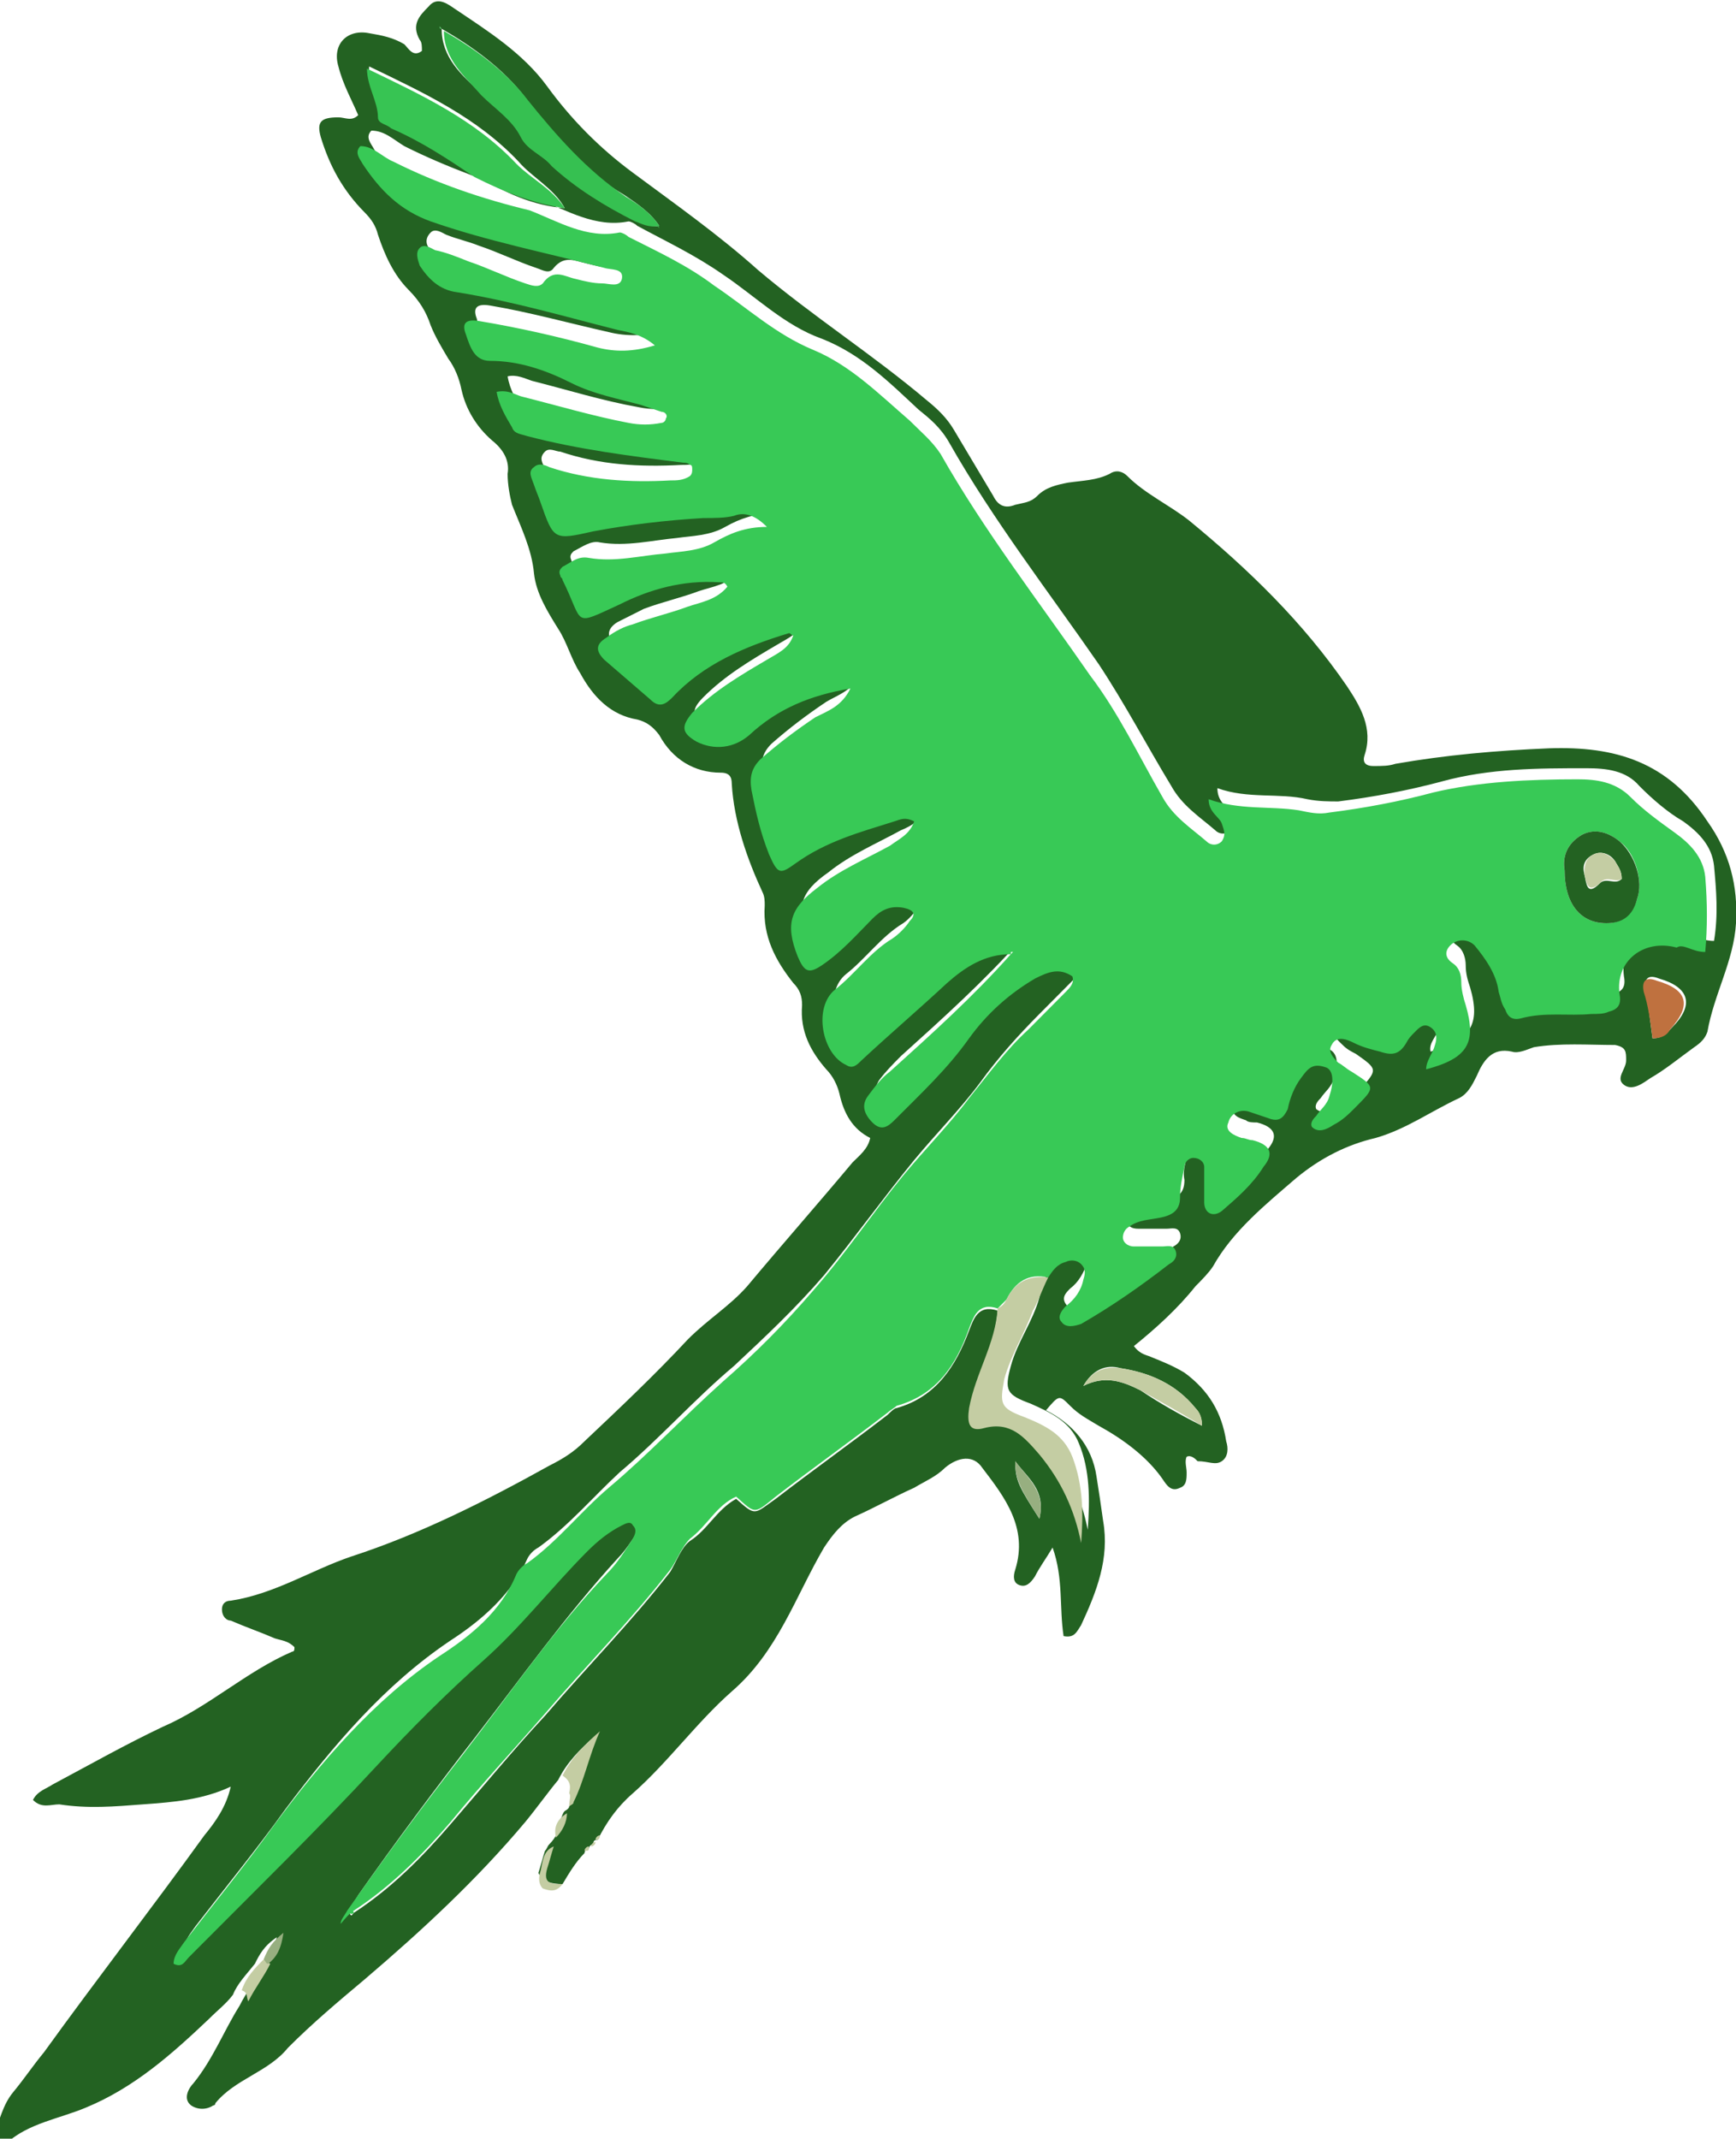 <?xml version="1.0" encoding="utf-8"?>
<svg xmlns="http://www.w3.org/2000/svg" width="121" height="149" viewBox="0 0 121 149" fill="none">
<g clip-path="url(#clip0)">
<path d="M39.21 131.262C39.67 130.491 40.129 129.72 40.742 129.103C40.742 128.949 40.895 128.794 41.048 128.794C41.048 128.64 41.201 128.486 41.355 128.486C41.355 128.332 41.355 128.177 41.661 128.177C42.273 126.943 43.039 125.864 44.111 124.938C46.562 122.779 48.553 120.002 51.004 117.843C54.22 115.067 55.446 111.211 57.437 107.817C58.05 106.892 58.662 106.12 59.581 105.658C60.96 105.041 62.338 104.27 63.717 103.653C64.482 103.19 65.248 102.881 65.861 102.264C66.78 101.493 67.852 101.339 68.465 102.264C69.996 104.27 71.681 106.429 70.762 109.36C70.609 109.822 70.609 110.285 71.069 110.439C71.528 110.594 71.834 110.285 72.141 109.822C72.447 109.205 72.906 108.588 73.366 107.817C74.132 109.977 73.825 111.982 74.132 113.987C74.898 114.141 75.051 113.678 75.357 113.216C76.429 110.902 77.348 108.588 76.889 105.966C76.736 104.887 76.582 103.807 76.429 102.881C76.123 100.722 74.744 99.18 72.906 98.254C73.825 97.174 73.825 97.174 74.591 97.945C75.204 98.562 75.817 98.871 76.582 99.334C78.267 100.259 79.952 101.493 81.024 103.036C81.331 103.498 81.637 103.961 82.249 103.653C82.709 103.498 82.709 103.036 82.709 102.573C82.709 102.264 82.556 101.802 82.709 101.493C83.015 101.339 83.322 101.647 83.475 101.802C84.241 101.802 84.7 102.11 85.16 101.802C85.619 101.493 85.619 100.876 85.466 100.413C85.16 98.408 84.241 96.866 82.556 95.632C81.79 95.169 81.024 94.861 80.258 94.552C79.952 94.398 79.493 94.398 79.033 93.781C80.565 92.547 82.096 91.159 83.322 89.616C83.781 89.154 84.241 88.691 84.547 88.228C85.925 85.76 88.223 83.909 90.367 82.058C92.052 80.67 93.89 79.745 95.881 79.282C98.025 78.665 99.71 77.431 101.701 76.506C102.314 76.197 102.62 75.58 102.927 74.963C103.386 73.883 103.999 72.958 105.377 73.266C105.837 73.421 106.449 73.112 106.909 72.958C108.747 72.65 110.738 72.804 112.576 72.804C113.342 72.958 113.342 73.266 113.342 73.883C113.342 74.5 112.576 75.117 113.189 75.58C113.801 76.043 114.567 75.426 115.027 75.117C116.099 74.5 117.018 73.729 118.09 72.958C118.549 72.65 118.856 72.341 119.009 71.878C119.468 69.256 120.847 66.942 121 64.32C121.153 61.698 120.541 59.384 119.009 57.225C116.252 53.06 112.576 51.981 107.981 52.135C104.305 52.289 100.782 52.598 97.26 53.215C96.8 53.369 96.341 53.369 95.728 53.369C95.115 53.369 94.962 53.06 95.115 52.598C95.728 50.747 94.809 49.204 93.89 47.816C90.827 43.343 86.998 39.641 82.862 36.248C81.484 35.168 79.799 34.397 78.573 33.163C78.267 32.854 77.808 32.7 77.348 33.009C76.429 33.471 75.51 33.471 74.438 33.626C73.672 33.78 72.906 33.934 72.294 34.551C71.834 35.014 71.375 35.014 70.762 35.168C69.996 35.477 69.537 35.168 69.231 34.551C68.311 33.009 67.392 31.466 66.474 29.924C66.014 29.153 65.401 28.536 64.636 27.919C60.806 24.68 56.671 22.057 52.842 18.818C50.085 16.35 47.022 14.191 44.111 12.031C41.814 10.335 39.823 8.33 38.138 6.016C36.453 3.702 34.003 2.16 31.705 0.617C31.246 0.309 30.48 -0.308 29.867 0.463C29.255 1.08 28.642 1.697 29.255 2.777C29.408 2.931 29.408 3.24 29.408 3.548C28.795 4.011 28.489 3.394 28.182 3.085C27.417 2.623 26.651 2.468 25.732 2.314C24.2 2.006 23.128 3.085 23.587 4.628C23.894 5.862 24.506 6.941 24.966 8.021C24.506 8.484 24.047 8.175 23.587 8.175C22.362 8.175 22.056 8.484 22.362 9.564C22.975 11.569 23.894 13.265 25.425 14.808C25.885 15.271 26.191 15.733 26.344 16.35C26.804 17.738 27.417 19.127 28.489 20.206C29.255 20.978 29.714 21.749 30.02 22.674C30.327 23.445 30.786 24.217 31.246 24.988C31.705 25.605 32.011 26.376 32.165 27.147C32.471 28.536 33.237 29.77 34.309 30.695C35.075 31.312 35.534 32.083 35.381 33.009C35.381 33.78 35.534 34.551 35.688 35.168C36.3 36.711 37.066 38.253 37.219 39.95C37.372 41.338 38.138 42.572 38.904 43.806C39.517 44.731 39.823 45.965 40.436 46.891C41.355 48.587 42.58 49.821 44.418 50.13C45.031 50.284 45.49 50.593 45.95 51.209C46.868 52.906 48.4 53.832 50.238 53.832C50.851 53.832 51.004 54.14 51.004 54.603C51.157 57.225 52.076 59.847 53.148 62.161C53.301 62.469 53.301 62.778 53.301 63.086C53.148 65.246 54.067 66.942 55.292 68.485C55.752 68.948 55.905 69.41 55.905 70.027C55.752 71.878 56.518 73.266 57.59 74.5C58.05 74.963 58.356 75.58 58.509 76.197C58.815 77.585 59.428 78.665 60.653 79.282C60.5 80.053 59.888 80.516 59.428 80.979C56.977 83.909 54.527 86.686 52.076 89.616C50.851 91.004 49.319 91.93 47.941 93.318C45.643 95.786 43.193 98.1 40.742 100.413C39.976 101.185 39.21 101.647 38.291 102.11C33.849 104.578 29.255 106.892 24.506 108.434C21.75 109.36 19.146 111.056 16.082 111.519C15.776 111.519 15.47 111.673 15.47 112.136C15.47 112.599 15.776 112.907 16.082 112.907C17.154 113.37 18.073 113.678 19.146 114.141C19.605 114.295 20.065 114.295 20.524 114.758C20.524 114.912 20.524 115.067 20.371 115.067C17.155 116.455 14.551 118.923 11.334 120.311C8.731 121.545 6.28 122.933 3.676 124.321C3.217 124.63 2.604 124.784 2.298 125.401C2.91 126.018 3.523 125.71 4.136 125.71C6.127 126.018 7.965 125.864 9.956 125.71C12.1 125.555 14.091 125.401 16.082 124.476C15.776 125.864 15.01 126.943 14.244 127.869C10.569 132.959 6.739 137.895 3.063 142.985C2.298 143.91 1.685 144.836 0.919 145.761C0.153 146.687 0 147.766 -0.459 148.692C-0.613 148.846 -0.613 149.155 -0.306 149.309C0 149.617 0.306 149.463 0.46 149.309C1.991 147.921 4.136 147.612 5.974 146.841C9.343 145.453 11.947 143.139 14.551 140.671C15.163 140.054 15.776 139.591 16.236 138.975C16.542 138.203 17.154 137.586 17.767 136.815C18.073 136.198 18.38 135.581 19.299 134.964C18.992 136.044 18.686 136.661 18.227 137.124C17.767 138.049 17.155 138.82 16.695 139.746C15.623 141.442 14.857 143.448 13.479 145.144C13.172 145.453 12.713 146.224 13.325 146.687C13.785 146.995 14.398 146.995 14.857 146.687C14.857 146.687 15.01 146.687 15.01 146.532C16.389 144.836 18.686 144.373 20.065 142.676C21.75 140.98 23.587 139.437 25.425 137.895C29.408 134.501 33.237 130.954 36.606 126.943C37.372 126.018 38.138 124.938 38.904 124.013C39.517 122.779 40.436 121.853 41.508 120.928C40.742 122.47 40.282 124.167 39.67 125.864C39.67 126.018 39.363 126.172 39.363 126.172C39.21 126.326 39.21 126.481 39.057 126.789C39.057 127.406 38.751 128.023 38.291 128.486C38.138 128.64 38.138 128.794 37.985 128.949C37.832 129.411 37.679 130.028 37.525 130.491C37.832 131.108 38.444 131.262 39.21 131.262ZM30.786 2.006C32.931 3.24 35.075 4.782 36.606 6.787C38.598 9.409 40.589 11.877 43.499 13.574C44.418 14.191 45.337 14.808 45.95 15.733L46.103 15.887L45.95 15.733C45.337 15.887 44.724 15.425 44.265 15.271C42.273 14.191 40.282 12.957 38.444 11.415C37.679 10.797 36.76 10.335 36.3 9.409C35.688 8.175 34.462 7.404 33.543 6.479C32.165 5.245 30.786 4.011 30.786 2.006C30.633 2.006 30.633 1.851 30.633 1.851L30.786 2.006ZM69.537 91.313C68.158 90.85 67.852 91.93 67.546 92.701C66.627 95.169 65.248 97.329 62.491 98.1C62.338 98.1 62.032 98.408 61.879 98.562C59.275 100.568 56.671 102.419 54.067 104.424C52.536 105.503 52.689 105.658 51.31 104.424C49.932 105.195 49.319 106.583 48.094 107.354C47.481 107.817 47.175 108.743 46.715 109.514C43.958 113.061 40.895 116.146 37.985 119.54C35.688 122.008 33.543 124.63 31.399 127.098C29.408 129.411 27.263 131.571 24.66 133.267C24.506 133.422 24.506 133.576 24.353 133.267C24.353 133.267 24.506 133.113 24.506 132.959C24.506 132.65 24.813 132.342 24.966 132.034C27.57 128.332 30.327 124.63 33.084 121.082C36.3 116.918 39.517 112.444 43.039 108.588C43.805 107.817 44.265 106.892 44.877 106.12C45.031 105.812 45.184 105.503 44.877 105.195C44.571 104.887 44.265 105.041 44.111 105.195C43.193 105.658 42.427 106.275 41.661 107.046C39.21 109.514 37.066 112.29 34.462 114.604C31.858 116.918 29.561 119.385 27.11 121.853C22.822 126.481 18.38 130.8 13.938 135.273C13.632 135.581 13.479 136.044 12.866 135.735C12.866 135.118 13.325 134.656 13.632 134.193C15.776 131.417 17.92 128.794 19.912 126.018C23.281 121.545 26.804 117.38 31.399 114.295C33.543 112.907 35.688 111.056 36.76 108.588C36.913 108.28 37.219 107.971 37.525 107.817C39.67 106.275 41.355 104.27 43.193 102.573C45.95 100.259 48.4 97.483 51.157 95.169C53.301 93.164 55.446 91.159 57.437 88.845C59.581 86.223 61.572 83.447 63.717 80.824C65.248 78.974 66.933 77.277 68.311 75.426C69.537 73.729 70.915 72.187 72.447 70.644C73.366 69.719 74.132 68.948 75.051 68.022C75.357 67.714 75.817 67.405 75.51 66.942C74.591 66.325 73.825 66.634 72.906 67.097C71.069 68.176 69.537 69.565 68.311 71.261C66.78 73.421 64.942 75.117 63.104 76.968C62.644 77.431 62.185 77.74 61.572 77.123C60.96 76.66 60.806 76.043 61.266 75.272C61.725 74.655 62.185 74.192 62.798 73.575C65.708 70.953 68.618 68.331 71.222 65.4C69.384 65.4 68.158 66.325 66.78 67.405C64.789 69.256 62.798 70.953 60.806 72.804C60.5 73.112 60.194 73.421 59.734 73.112C58.05 72.187 57.437 69.102 58.968 67.868C60.347 66.788 61.419 65.246 62.951 64.32C63.41 64.012 63.717 63.549 64.176 63.086C64.636 62.469 64.329 62.161 63.717 62.161C62.798 62.007 62.185 62.315 61.572 62.932C60.5 64.012 59.428 65.246 58.05 66.171C57.13 66.788 56.671 66.634 56.365 65.554C55.446 63.241 55.752 62.161 57.743 60.773C59.275 59.539 61.113 58.767 62.798 57.842C63.563 57.533 64.329 57.071 64.482 56.145C63.87 55.991 63.563 55.991 63.104 56.145C60.653 56.916 58.356 57.688 56.212 59.076C55.139 59.847 54.986 59.847 54.373 58.459C53.761 57.071 53.455 55.528 53.148 53.986C52.995 53.06 53.148 52.443 53.761 51.827C54.986 50.747 56.212 49.821 57.59 48.896C58.356 48.433 59.428 48.125 60.041 46.891C57.284 47.353 54.986 48.279 52.995 50.13C51.923 51.055 50.544 51.209 49.319 50.593C48.247 49.975 48.094 49.513 49.013 48.587C50.544 47.045 52.382 45.965 54.22 44.886C54.986 44.423 55.752 44.114 56.058 43.189C55.905 43.035 55.752 43.035 55.752 43.035C52.689 43.96 49.932 45.194 47.634 47.508C47.175 48.125 46.715 48.279 46.103 47.662C45.031 46.736 44.111 45.657 42.886 44.886C42.273 44.423 42.273 43.806 43.039 43.343C43.652 43.035 44.265 42.726 44.877 42.418C46.103 41.955 47.481 41.646 48.706 41.184C49.625 40.875 50.851 40.721 51.463 39.795C51.31 39.333 51.004 39.487 50.851 39.487C48.4 39.333 46.103 39.95 43.958 41.029C40.436 42.726 41.508 42.418 39.976 39.333C39.976 39.178 39.823 39.178 39.823 39.024C39.67 38.716 39.823 38.562 39.976 38.407C40.589 38.099 41.201 37.636 41.814 37.79C43.652 38.099 45.49 37.636 47.175 37.482C48.247 37.328 49.472 37.328 50.544 36.711C51.617 36.094 52.689 35.785 54.22 35.631C53.455 34.86 52.689 34.551 51.923 34.86C51.157 35.014 50.544 35.014 49.779 35.014C47.175 35.168 44.724 35.322 42.12 35.939C39.517 36.556 39.517 36.556 38.444 33.934C38.291 33.471 38.138 33.163 37.985 32.7C37.832 32.237 37.525 31.929 37.985 31.466C38.291 31.158 38.751 31.466 39.057 31.466C41.814 32.392 44.571 32.546 47.481 32.392C47.941 32.392 48.4 32.392 48.86 32.083C49.013 31.929 49.166 31.775 49.013 31.62C49.013 31.466 48.86 31.466 48.86 31.312C48.706 31.312 48.553 31.158 48.4 31.158C44.724 30.695 41.201 30.232 37.525 29.307C37.066 29.153 36.76 29.153 36.453 28.69C35.994 27.919 35.534 27.147 35.381 26.222C35.994 26.068 36.606 26.376 37.066 26.53C39.517 27.147 41.967 27.919 44.571 28.381C45.337 28.536 46.103 28.536 46.868 28.381C47.022 28.381 47.175 28.227 47.175 28.073C47.175 27.764 47.022 27.61 46.868 27.61C46.409 27.456 45.95 27.302 45.49 27.147C43.805 26.685 42.12 26.376 40.589 25.605C38.751 24.834 36.913 24.217 34.922 24.062C33.696 24.062 33.39 23.137 33.237 22.212C32.931 21.44 33.237 21.132 34.156 21.286C36.913 21.749 39.67 22.52 42.427 23.137C43.652 23.445 45.031 23.445 46.409 22.983C45.49 22.212 44.724 22.057 43.805 21.903C40.129 20.978 36.3 19.898 32.624 19.281C31.399 19.127 30.633 18.355 30.02 17.43C29.714 17.122 29.561 16.659 30.02 16.196C30.327 15.887 30.786 16.196 31.093 16.35C31.858 16.659 32.624 16.813 33.39 17.122C34.769 17.584 35.994 18.201 37.372 18.664C37.832 18.818 38.291 19.127 38.598 18.664C39.363 17.738 40.129 18.201 40.895 18.355C41.508 18.51 42.12 18.664 42.733 18.664C43.193 18.664 44.111 18.972 44.111 18.355C44.265 17.584 43.346 17.738 42.886 17.584C38.904 16.505 34.769 15.887 30.786 14.345C28.642 13.574 27.11 12.186 26.038 10.335C25.885 10.026 25.425 9.564 25.885 9.101C26.804 9.101 27.417 9.718 28.182 10.181C31.246 11.723 34.462 12.803 37.525 13.882C39.517 14.654 41.508 15.887 43.805 15.425C43.958 15.425 44.265 15.579 44.418 15.733C46.409 16.813 48.4 17.738 50.391 19.127C52.689 20.669 54.68 22.674 57.284 23.6C60.041 24.68 62.032 26.685 64.023 28.536C64.789 29.153 65.555 29.77 66.167 30.849C69.231 36.248 73.06 41.184 76.582 46.274C78.42 49.05 79.952 51.981 81.637 54.757C82.403 56.145 83.628 56.916 84.7 57.842C85.007 58.151 85.466 58.151 85.772 57.842C86.079 57.533 85.925 57.071 85.772 56.608C85.466 56.145 84.853 55.837 84.853 54.911C86.998 55.683 89.142 55.22 91.133 55.683C91.899 55.837 92.665 55.837 93.277 55.837C95.728 55.528 98.179 55.066 100.476 54.449C103.846 53.523 107.215 53.523 110.585 53.523C111.963 53.523 113.342 53.677 114.261 54.757C115.18 55.683 116.252 56.608 117.324 57.225C118.396 57.996 119.315 58.922 119.468 60.31C119.622 62.007 119.775 63.703 119.468 65.554C118.549 65.554 117.937 65.091 117.171 64.783C114.874 64.166 112.882 65.709 113.189 68.022C113.342 68.793 113.036 69.102 112.423 69.256C111.963 69.41 111.504 69.41 111.198 69.41C109.513 69.565 107.828 69.256 106.296 69.719C105.837 69.873 105.531 69.565 105.224 69.102C105.071 68.639 104.918 68.331 104.765 67.868C104.458 66.634 103.846 65.554 103.08 64.629C102.62 64.166 102.008 64.012 101.395 64.629C100.936 65.091 101.089 65.554 101.548 65.863C102.008 66.171 102.161 66.788 102.161 67.251C102.161 67.868 102.314 68.331 102.467 68.793C103.233 71.415 102.467 72.495 99.71 73.266C99.557 72.65 100.17 72.187 100.323 71.57C100.476 71.107 100.476 70.644 100.017 70.336C99.557 70.027 99.251 70.336 98.944 70.644C98.791 70.799 98.485 71.107 98.332 71.415C97.872 72.187 97.413 72.341 96.494 72.032C95.881 71.878 95.269 71.57 94.656 71.415C94.196 71.261 93.584 70.953 93.124 71.57C92.818 72.187 93.277 72.495 93.584 72.804C93.89 73.112 94.196 73.266 94.503 73.421C96.034 74.5 96.034 74.5 94.809 75.889C94.35 76.351 93.89 76.814 93.277 77.123C92.818 77.277 92.358 77.74 91.746 77.277C91.593 76.968 91.899 76.66 92.052 76.506C92.358 76.043 92.818 75.734 92.971 75.117C93.277 74.192 93.277 73.421 92.665 73.112C91.899 72.804 91.439 73.421 90.98 73.883C90.52 74.5 90.214 75.272 90.061 76.043C89.908 76.814 89.448 76.968 88.682 76.66C88.223 76.506 87.763 76.351 87.304 76.197C86.691 76.043 86.079 76.351 85.925 76.968C85.772 77.74 86.385 77.894 86.844 78.048C86.998 78.202 87.304 78.202 87.61 78.202C88.836 78.511 89.142 79.128 88.376 80.053C87.457 81.133 86.538 82.213 85.466 83.138C84.853 83.755 84.241 83.447 84.241 82.521C84.241 81.75 84.241 80.979 84.241 80.053C84.241 79.745 83.934 79.282 83.475 79.436C83.168 79.436 82.862 79.745 82.862 80.053C82.709 80.824 82.403 81.441 82.556 82.213C82.556 83.292 81.943 83.447 81.177 83.601C80.412 83.755 79.646 83.755 79.033 84.218C78.727 84.372 78.573 84.526 78.573 84.989C78.573 85.452 78.88 85.606 79.339 85.606C79.952 85.606 80.718 85.606 81.331 85.606C81.637 85.606 82.096 85.452 82.249 85.915C82.403 86.377 82.096 86.686 81.79 86.84C79.952 88.382 77.808 89.771 75.663 91.004C75.204 91.313 74.744 91.467 74.285 90.85C73.979 90.388 74.285 90.079 74.591 89.771C75.204 89.308 75.51 88.691 75.817 87.92C75.97 87.457 75.97 87.148 75.663 86.84C75.357 86.531 75.051 86.531 74.591 86.686C73.979 86.84 73.672 87.303 73.366 87.765C73.06 88.691 72.6 89.462 72.447 90.388C71.987 92.084 70.915 93.472 70.456 95.169C69.996 96.866 70.15 97.174 71.834 97.791C73.213 98.408 74.591 99.025 75.204 100.568C75.97 102.419 75.97 104.424 75.817 106.583C75.357 104.27 74.438 102.264 72.906 100.413C71.834 99.18 70.915 98.1 69.077 98.562C68.005 98.717 67.852 98.254 68.005 97.174C68.005 95.94 69.384 93.781 69.537 91.313ZM39.363 14.499C37.219 14.345 35.075 13.42 33.237 12.186C31.399 10.952 29.561 9.718 27.417 8.792C26.957 8.638 26.498 8.484 26.498 8.021C26.498 6.941 25.579 5.862 25.732 4.628C29.561 6.479 33.237 8.175 36.147 11.26C37.066 12.34 38.598 13.111 39.363 14.499ZM75.51 96.557C76.123 95.478 77.042 95.015 78.114 95.323C80.105 95.632 81.943 96.403 83.322 98.1C83.628 98.408 83.781 98.871 83.781 99.334C82.249 98.562 80.871 97.791 79.493 96.866C78.267 96.249 77.042 95.786 75.51 96.557ZM115.18 72.341C115.027 71.107 114.874 70.027 114.72 68.948C114.567 68.176 114.874 67.868 115.639 68.176C117.784 68.793 118.09 70.027 116.558 71.57C116.252 71.878 115.946 72.341 115.18 72.341ZM72.447 105.812C71.069 103.653 70.762 103.19 70.762 101.802C71.681 103.036 72.906 103.807 72.447 105.812Z" fill="#236222"/>
<path d="M39.67 125.864C39.823 125.709 39.976 125.709 39.976 125.555C40.742 124.013 41.048 122.316 41.814 120.619C40.742 121.545 39.823 122.47 39.21 123.704C39.67 124.013 39.823 124.321 39.67 124.938C39.823 125.092 39.67 125.401 39.67 125.864Z" fill="#C4CDA3"/>
<path d="M39.21 131.262C38.444 131.262 37.832 131.262 38.138 130.182C38.291 129.719 38.444 129.102 38.598 128.64C37.832 128.948 37.832 129.719 37.679 130.336C37.525 130.799 37.525 131.262 37.832 131.57C38.291 131.725 38.751 131.879 39.21 131.262Z" fill="#C4CDA3"/>
<path d="M18.38 136.506C17.767 137.123 17.154 137.74 16.848 138.666C17.308 138.82 17.154 139.128 17.308 139.437C17.767 138.511 18.38 137.74 18.839 136.815C18.533 136.66 18.533 136.506 18.38 136.506Z" fill="#C4CDA3"/>
<path d="M38.751 128.023C39.21 127.56 39.517 126.943 39.517 126.326C38.751 126.789 38.598 127.406 38.751 128.023Z" fill="#C4CDA3"/>
<path d="M41.048 128.64C40.895 128.64 40.742 128.794 40.742 128.948C41.048 128.948 41.048 128.948 41.048 128.64Z" fill="#C4CDA3"/>
<path d="M41.508 128.331C41.355 128.331 41.202 128.486 41.202 128.64C41.355 128.64 41.508 128.486 41.508 128.331Z" fill="#C4CDA3"/>
<path d="M41.814 127.868C41.661 127.868 41.508 128.023 41.508 128.177C41.661 128.177 41.814 128.177 41.814 127.868Z" fill="#C4CDA3"/>
<path d="M24.66 133.113C27.263 131.416 29.408 129.257 31.399 126.943C33.543 124.321 35.841 121.853 37.985 119.385C40.895 115.992 43.958 112.907 46.715 109.359C47.175 108.742 47.481 107.817 48.094 107.2C49.319 106.274 49.932 104.886 51.31 104.269C52.689 105.503 52.536 105.503 54.067 104.269C56.671 102.264 59.275 100.413 61.879 98.408C62.032 98.254 62.338 98.1 62.491 97.945C65.248 97.174 66.627 95.169 67.546 92.547C67.852 91.775 68.158 90.696 69.537 91.159C69.69 91.004 69.996 90.696 70.15 90.541C70.762 89.308 71.681 88.691 73.06 88.999C73.366 88.536 73.672 88.074 74.285 87.919C74.591 87.765 75.051 87.765 75.357 88.074C75.663 88.382 75.663 88.691 75.51 89.153C75.357 89.924 74.898 90.541 74.285 91.004C73.979 91.313 73.672 91.775 73.979 92.084C74.285 92.547 74.898 92.392 75.357 92.238C77.501 91.004 79.493 89.616 81.484 88.074C81.79 87.919 82.096 87.611 81.943 87.148C81.79 86.685 81.331 86.84 81.024 86.84C80.412 86.84 79.646 86.84 79.033 86.84C78.573 86.84 78.267 86.531 78.267 86.223C78.267 85.914 78.42 85.606 78.727 85.451C79.339 84.989 80.105 84.989 80.871 84.835C81.637 84.68 82.249 84.372 82.249 83.446C82.249 82.675 82.403 82.058 82.556 81.287C82.556 80.978 82.862 80.67 83.168 80.67C83.628 80.67 83.934 80.978 83.934 81.287C83.934 82.058 83.934 82.829 83.934 83.755C83.934 84.526 84.547 84.835 85.16 84.372C86.232 83.446 87.304 82.521 88.07 81.287C88.836 80.361 88.529 79.744 87.304 79.436C86.998 79.436 86.844 79.282 86.538 79.282C86.079 79.127 85.313 78.819 85.619 78.202C85.772 77.585 86.385 77.276 86.998 77.431C87.457 77.585 87.917 77.739 88.376 77.894C89.142 78.202 89.448 77.894 89.755 77.276C89.908 76.505 90.214 75.734 90.674 75.117C91.133 74.5 91.439 74.037 92.358 74.346C92.971 74.5 92.971 75.426 92.665 76.351C92.511 76.968 92.052 77.276 91.746 77.739C91.593 77.894 91.286 78.202 91.439 78.51C91.899 78.973 92.511 78.665 92.971 78.356C93.584 78.048 94.043 77.585 94.503 77.122C95.881 75.734 95.881 75.734 94.196 74.654C93.89 74.5 93.584 74.192 93.277 74.037C92.971 73.729 92.511 73.266 92.818 72.803C93.124 72.186 93.737 72.341 94.35 72.649C94.962 72.958 95.575 73.112 96.188 73.266C97.106 73.575 97.566 73.42 98.025 72.649C98.179 72.341 98.332 72.186 98.638 71.878C98.944 71.57 99.251 71.261 99.71 71.57C100.17 71.878 100.17 72.341 100.017 72.803C99.863 73.42 99.404 73.883 99.404 74.5C102.314 73.729 102.927 72.649 102.161 70.027C102.008 69.564 101.855 68.947 101.855 68.485C101.855 67.868 101.701 67.405 101.242 67.096C100.782 66.788 100.629 66.325 101.089 65.862C101.548 65.4 102.314 65.4 102.774 65.862C103.539 66.788 104.305 67.868 104.458 69.102C104.612 69.564 104.612 69.873 104.918 70.335C105.071 70.798 105.377 71.107 105.99 70.953C107.675 70.49 109.36 70.798 110.891 70.644C111.351 70.644 111.81 70.644 112.117 70.49C112.729 70.335 113.036 70.027 112.882 69.256C112.576 66.942 114.567 65.4 116.865 66.017C117.324 65.708 117.937 66.325 118.856 66.325C119.009 64.629 119.009 62.932 118.856 61.081C118.703 59.693 117.784 58.767 116.712 57.996C115.639 57.225 114.567 56.453 113.648 55.528C112.576 54.448 111.198 54.294 109.972 54.294C106.603 54.294 103.08 54.448 99.863 55.22C97.566 55.837 95.115 56.299 92.665 56.608C91.899 56.762 91.286 56.608 90.52 56.453C88.529 56.145 86.385 56.453 84.241 55.682C84.241 56.608 85.007 56.916 85.16 57.379C85.313 57.842 85.466 58.15 85.16 58.613C84.853 58.921 84.394 58.921 84.088 58.613C83.015 57.688 81.79 56.916 81.024 55.528C79.339 52.597 77.961 49.667 75.97 47.045C72.447 41.955 68.618 37.019 65.555 31.62C64.942 30.695 64.176 30.078 63.41 29.306C61.266 27.456 59.275 25.45 56.671 24.371C54.067 23.291 52.076 21.44 49.779 19.898C47.941 18.509 45.95 17.584 43.805 16.504C43.652 16.35 43.346 16.196 43.193 16.196C40.895 16.659 38.904 15.425 36.913 14.653C33.696 13.882 30.48 12.802 27.417 11.26C26.651 10.951 26.038 10.18 25.119 10.18C24.66 10.643 25.119 11.106 25.272 11.414C26.498 13.265 27.876 14.653 30.02 15.425C34.003 16.813 37.985 17.584 42.12 18.664C42.58 18.818 43.499 18.664 43.346 19.435C43.193 20.052 42.427 19.743 41.967 19.743C41.355 19.743 40.742 19.589 40.129 19.435C39.363 19.281 38.598 18.664 37.832 19.743C37.525 20.052 37.066 19.898 36.606 19.743C35.228 19.281 34.003 18.664 32.624 18.201C31.858 17.892 31.093 17.584 30.327 17.43C30.02 17.276 29.561 16.967 29.255 17.276C28.948 17.584 29.101 18.047 29.255 18.509C29.867 19.435 30.633 20.206 31.858 20.36C35.688 20.977 39.363 22.057 43.039 22.983C43.805 23.137 44.724 23.291 45.643 24.062C44.111 24.525 42.886 24.525 41.661 24.216C38.904 23.445 36.147 22.828 33.39 22.366C32.471 22.211 32.165 22.52 32.471 23.291C32.777 24.216 33.084 25.142 34.156 25.142C36.147 25.142 37.985 25.759 39.823 26.684C41.355 27.456 43.039 27.764 44.724 28.227C45.184 28.381 45.643 28.535 46.103 28.69C46.409 28.69 46.562 28.998 46.409 29.152C46.409 29.306 46.256 29.461 46.103 29.461C45.337 29.615 44.571 29.615 43.805 29.461C41.355 28.998 38.751 28.227 36.3 27.61C35.841 27.456 35.381 27.147 34.615 27.301C34.769 28.227 35.228 28.998 35.688 29.769C35.841 30.232 36.3 30.232 36.76 30.386C40.282 31.312 43.958 31.774 47.634 32.237C47.788 32.237 47.941 32.237 48.094 32.391C48.247 32.391 48.247 32.546 48.247 32.7C48.247 32.854 48.247 33.008 48.094 33.163C47.634 33.471 47.175 33.471 46.715 33.471C43.958 33.625 41.048 33.471 38.291 32.546C37.985 32.391 37.525 32.237 37.219 32.546C36.76 32.854 37.066 33.317 37.219 33.78C37.372 34.242 37.525 34.551 37.679 35.014C38.598 37.636 38.598 37.636 41.355 37.019C43.805 36.556 46.409 36.248 49.013 36.093C49.779 36.093 50.544 36.093 51.157 35.939C51.923 35.63 52.689 35.939 53.455 36.71C51.923 36.71 50.851 37.173 49.779 37.79C48.706 38.407 47.481 38.407 46.409 38.561C44.571 38.715 42.886 39.178 41.048 38.87C40.282 38.715 39.823 39.178 39.21 39.487C39.057 39.641 38.904 39.795 39.057 40.104C39.057 40.258 39.21 40.258 39.21 40.412C40.742 43.497 39.823 43.651 43.193 42.109C45.337 41.029 47.634 40.412 50.085 40.566C50.391 40.566 50.544 40.566 50.698 40.875C49.932 41.8 48.86 41.955 47.941 42.263C46.715 42.726 45.337 43.034 44.111 43.497C43.499 43.651 42.886 43.96 42.273 44.422C41.508 44.885 41.508 45.348 42.12 45.965C43.193 46.89 44.265 47.816 45.337 48.741C45.95 49.358 46.409 49.05 46.868 48.587C49.013 46.273 51.923 45.039 54.986 44.114C55.139 44.114 55.139 44.268 55.292 44.268C54.986 45.194 54.22 45.502 53.455 45.965C51.617 47.045 49.779 48.124 48.247 49.667C47.481 50.592 47.481 51.055 48.553 51.672C49.779 52.289 51.157 52.135 52.229 51.209C54.22 49.358 56.518 48.433 59.275 47.97C58.662 49.204 57.743 49.513 56.824 49.975C55.446 50.901 54.22 51.826 52.995 52.906C52.382 53.523 52.229 54.14 52.382 55.065C52.689 56.608 52.995 57.996 53.608 59.538C54.22 60.927 54.373 60.927 55.446 60.155C57.59 58.613 59.888 57.996 62.338 57.225C62.798 57.071 63.104 56.916 63.717 57.225C63.41 58.15 62.644 58.459 62.032 58.921C60.347 59.847 58.509 60.618 56.977 61.852C55.139 63.24 54.68 64.32 55.599 66.634C56.058 67.713 56.365 67.868 57.284 67.251C58.662 66.325 59.734 65.091 60.806 64.011C61.419 63.395 62.032 63.086 62.951 63.24C63.717 63.395 63.87 63.703 63.41 64.166C63.104 64.629 62.644 65.091 62.185 65.4C60.653 66.325 59.581 67.868 58.203 68.947C56.671 70.181 57.284 73.42 58.968 74.192C59.428 74.5 59.734 74.192 60.041 73.883C62.032 72.032 64.023 70.335 66.014 68.485C67.239 67.405 68.618 66.479 70.456 66.479V66.325C70.456 66.325 70.456 66.325 70.609 66.325L70.456 66.479C67.852 69.41 64.942 72.032 62.032 74.654C61.419 75.117 60.96 75.734 60.5 76.351C60.041 76.968 60.194 77.585 60.806 78.202C61.419 78.819 61.879 78.51 62.338 78.048C64.176 76.197 66.014 74.5 67.546 72.341C68.771 70.644 70.303 69.256 72.141 68.176C73.06 67.713 73.825 67.405 74.744 68.022C74.898 68.485 74.591 68.793 74.285 69.102C73.366 70.027 72.6 70.798 71.681 71.724C70.15 73.112 68.924 74.809 67.546 76.505C66.167 78.356 64.482 80.053 62.951 81.904C60.806 84.526 58.968 87.302 56.671 89.924C54.68 92.238 52.689 94.243 50.391 96.249C47.634 98.716 45.184 101.339 42.427 103.652C40.436 105.349 38.904 107.354 36.76 108.897C36.453 109.051 36.147 109.359 35.994 109.668C34.922 112.29 32.777 113.987 30.633 115.375C26.038 118.46 22.362 122.779 19.146 127.097C17.154 129.874 15.01 132.496 12.866 135.272C12.56 135.735 12.1 136.198 12.1 136.815C12.713 137.123 12.866 136.661 13.172 136.352C17.614 131.879 22.056 127.56 26.344 122.933C28.642 120.465 31.093 117.997 33.696 115.683C36.3 113.37 38.444 110.593 40.895 108.125C41.661 107.354 42.427 106.737 43.346 106.274C43.652 106.12 43.958 105.966 44.111 106.274C44.418 106.583 44.265 106.891 44.111 107.2C43.499 108.125 43.039 108.897 42.273 109.668C38.598 113.524 35.534 117.997 32.318 122.162C29.561 125.709 26.804 129.411 24.2 133.113C24.047 133.421 23.741 133.73 23.741 134.038C24.506 133.113 24.66 133.113 24.66 133.113ZM109.053 60.618C108.9 59.693 109.206 58.767 110.279 58.15C111.198 57.688 112.117 57.996 112.882 58.613C113.955 59.384 114.567 61.389 114.108 62.623C113.801 63.703 113.036 64.32 111.963 64.32C110.125 64.32 109.053 62.932 109.053 60.618Z" fill="#38C956"/>
<path d="M73.059 88.999C71.681 88.845 70.762 89.308 70.149 90.542C69.996 90.85 69.843 91.004 69.537 91.159C69.384 93.626 68.005 95.632 67.546 98.1C67.392 99.179 67.546 99.796 68.618 99.488C70.456 99.025 71.375 100.105 72.447 101.339C73.978 103.19 74.897 105.195 75.357 107.509C75.51 105.503 75.51 103.498 74.744 101.493C74.132 99.951 72.906 99.334 71.375 98.717C69.69 98.1 69.69 97.791 69.996 96.094C70.456 94.398 71.375 93.01 71.987 91.313C72.294 90.85 72.6 89.925 73.059 88.999Z" fill="#C4CDA3"/>
<path d="M39.363 14.499C38.444 13.111 37.066 12.494 35.994 11.414C33.084 8.329 29.408 6.633 25.578 4.782C25.578 6.016 26.344 7.095 26.344 8.175C26.344 8.638 26.957 8.638 27.263 8.946C29.408 9.872 31.246 11.106 33.084 12.34C35.228 13.419 37.219 14.191 39.363 14.499Z" fill="#37C453"/>
<path d="M45.95 15.733C45.337 14.807 44.418 14.19 43.652 13.728C40.895 11.877 38.751 9.409 36.76 6.941C35.228 4.936 33.084 3.393 30.939 2.159C30.939 4.164 32.471 5.398 33.543 6.632C34.462 7.558 35.687 8.329 36.3 9.563C36.76 10.489 37.832 10.797 38.444 11.568C40.129 13.111 42.12 14.345 44.265 15.424C44.724 15.579 45.184 15.887 45.95 15.733Z" fill="#36C051"/>
<path d="M75.51 96.557C77.042 95.786 78.267 96.249 79.492 96.865C80.871 97.637 82.249 98.408 83.781 99.333C83.781 98.716 83.628 98.408 83.322 98.099C81.943 96.403 80.105 95.632 78.114 95.323C77.042 95.169 76.123 95.477 75.51 96.557Z" fill="#C4CDA3"/>
<path d="M115.18 72.34C115.946 72.34 116.252 72.032 116.405 71.723C117.937 70.027 117.63 68.947 115.486 68.33C114.72 68.022 114.414 68.33 114.567 69.101C114.873 70.027 115.027 71.106 115.18 72.34Z" fill="#BF713F"/>
<path d="M72.447 105.812C72.906 103.961 71.681 103.035 70.762 101.801C70.762 103.035 71.068 103.652 72.447 105.812Z" fill="#97AF80"/>
<path d="M18.38 136.506C18.533 136.66 18.533 136.815 18.686 136.815C19.299 136.352 19.605 135.735 19.758 134.655C18.992 135.272 18.686 135.735 18.38 136.506Z" fill="#97AF80"/>
<path d="M30.786 2.005L30.633 1.851C30.633 2.005 30.786 2.005 30.786 2.005Z" fill="#36C051"/>
<path d="M24.506 132.959C24.506 133.113 24.353 133.113 24.353 133.267C24.506 133.422 24.66 133.267 24.66 133.267C24.66 133.113 24.506 133.113 24.506 132.959Z" fill="#38C956"/>
<path d="M45.796 15.733L45.95 15.887C45.95 15.887 45.95 15.733 45.796 15.733C45.796 15.733 45.95 15.733 45.796 15.733Z" fill="#36C051"/>
<path d="M109.053 60.618C109.053 62.932 110.125 64.32 111.963 64.32C113.035 64.32 113.801 63.857 114.108 62.623C114.567 61.389 113.954 59.538 112.882 58.613C112.116 57.996 111.197 57.687 110.278 58.15C109.206 58.767 108.9 59.693 109.053 60.618ZM113.035 61.235C112.576 61.698 111.963 61.081 111.504 61.544C110.585 62.469 110.585 61.544 110.432 60.927C110.278 60.31 110.432 59.847 111.044 59.538C111.657 59.23 112.27 59.538 112.576 60.001C112.729 60.31 113.035 60.618 113.035 61.235Z" fill="#236222"/>
<path d="M71.221 65.708C71.221 65.708 71.375 65.554 71.221 65.708C71.375 65.554 71.375 65.554 71.221 65.708C71.221 65.708 71.221 65.554 71.221 65.708Z" fill="#236222"/>
<path d="M113.035 61.235C113.035 60.618 112.729 60.31 112.576 60.001C112.116 59.538 111.657 59.23 111.044 59.538C110.432 59.847 110.432 60.464 110.432 60.927C110.585 61.389 110.585 62.315 111.504 61.544C111.963 60.927 112.576 61.544 113.035 61.235Z" fill="#C4CDA3"/>
</g>
<defs>
<clipPath id="clip0">
<rect width="121" height="149" fill="white" transform="matrix(-1 0 0 1 121 0)"/>
</clipPath>
</defs>
</svg>